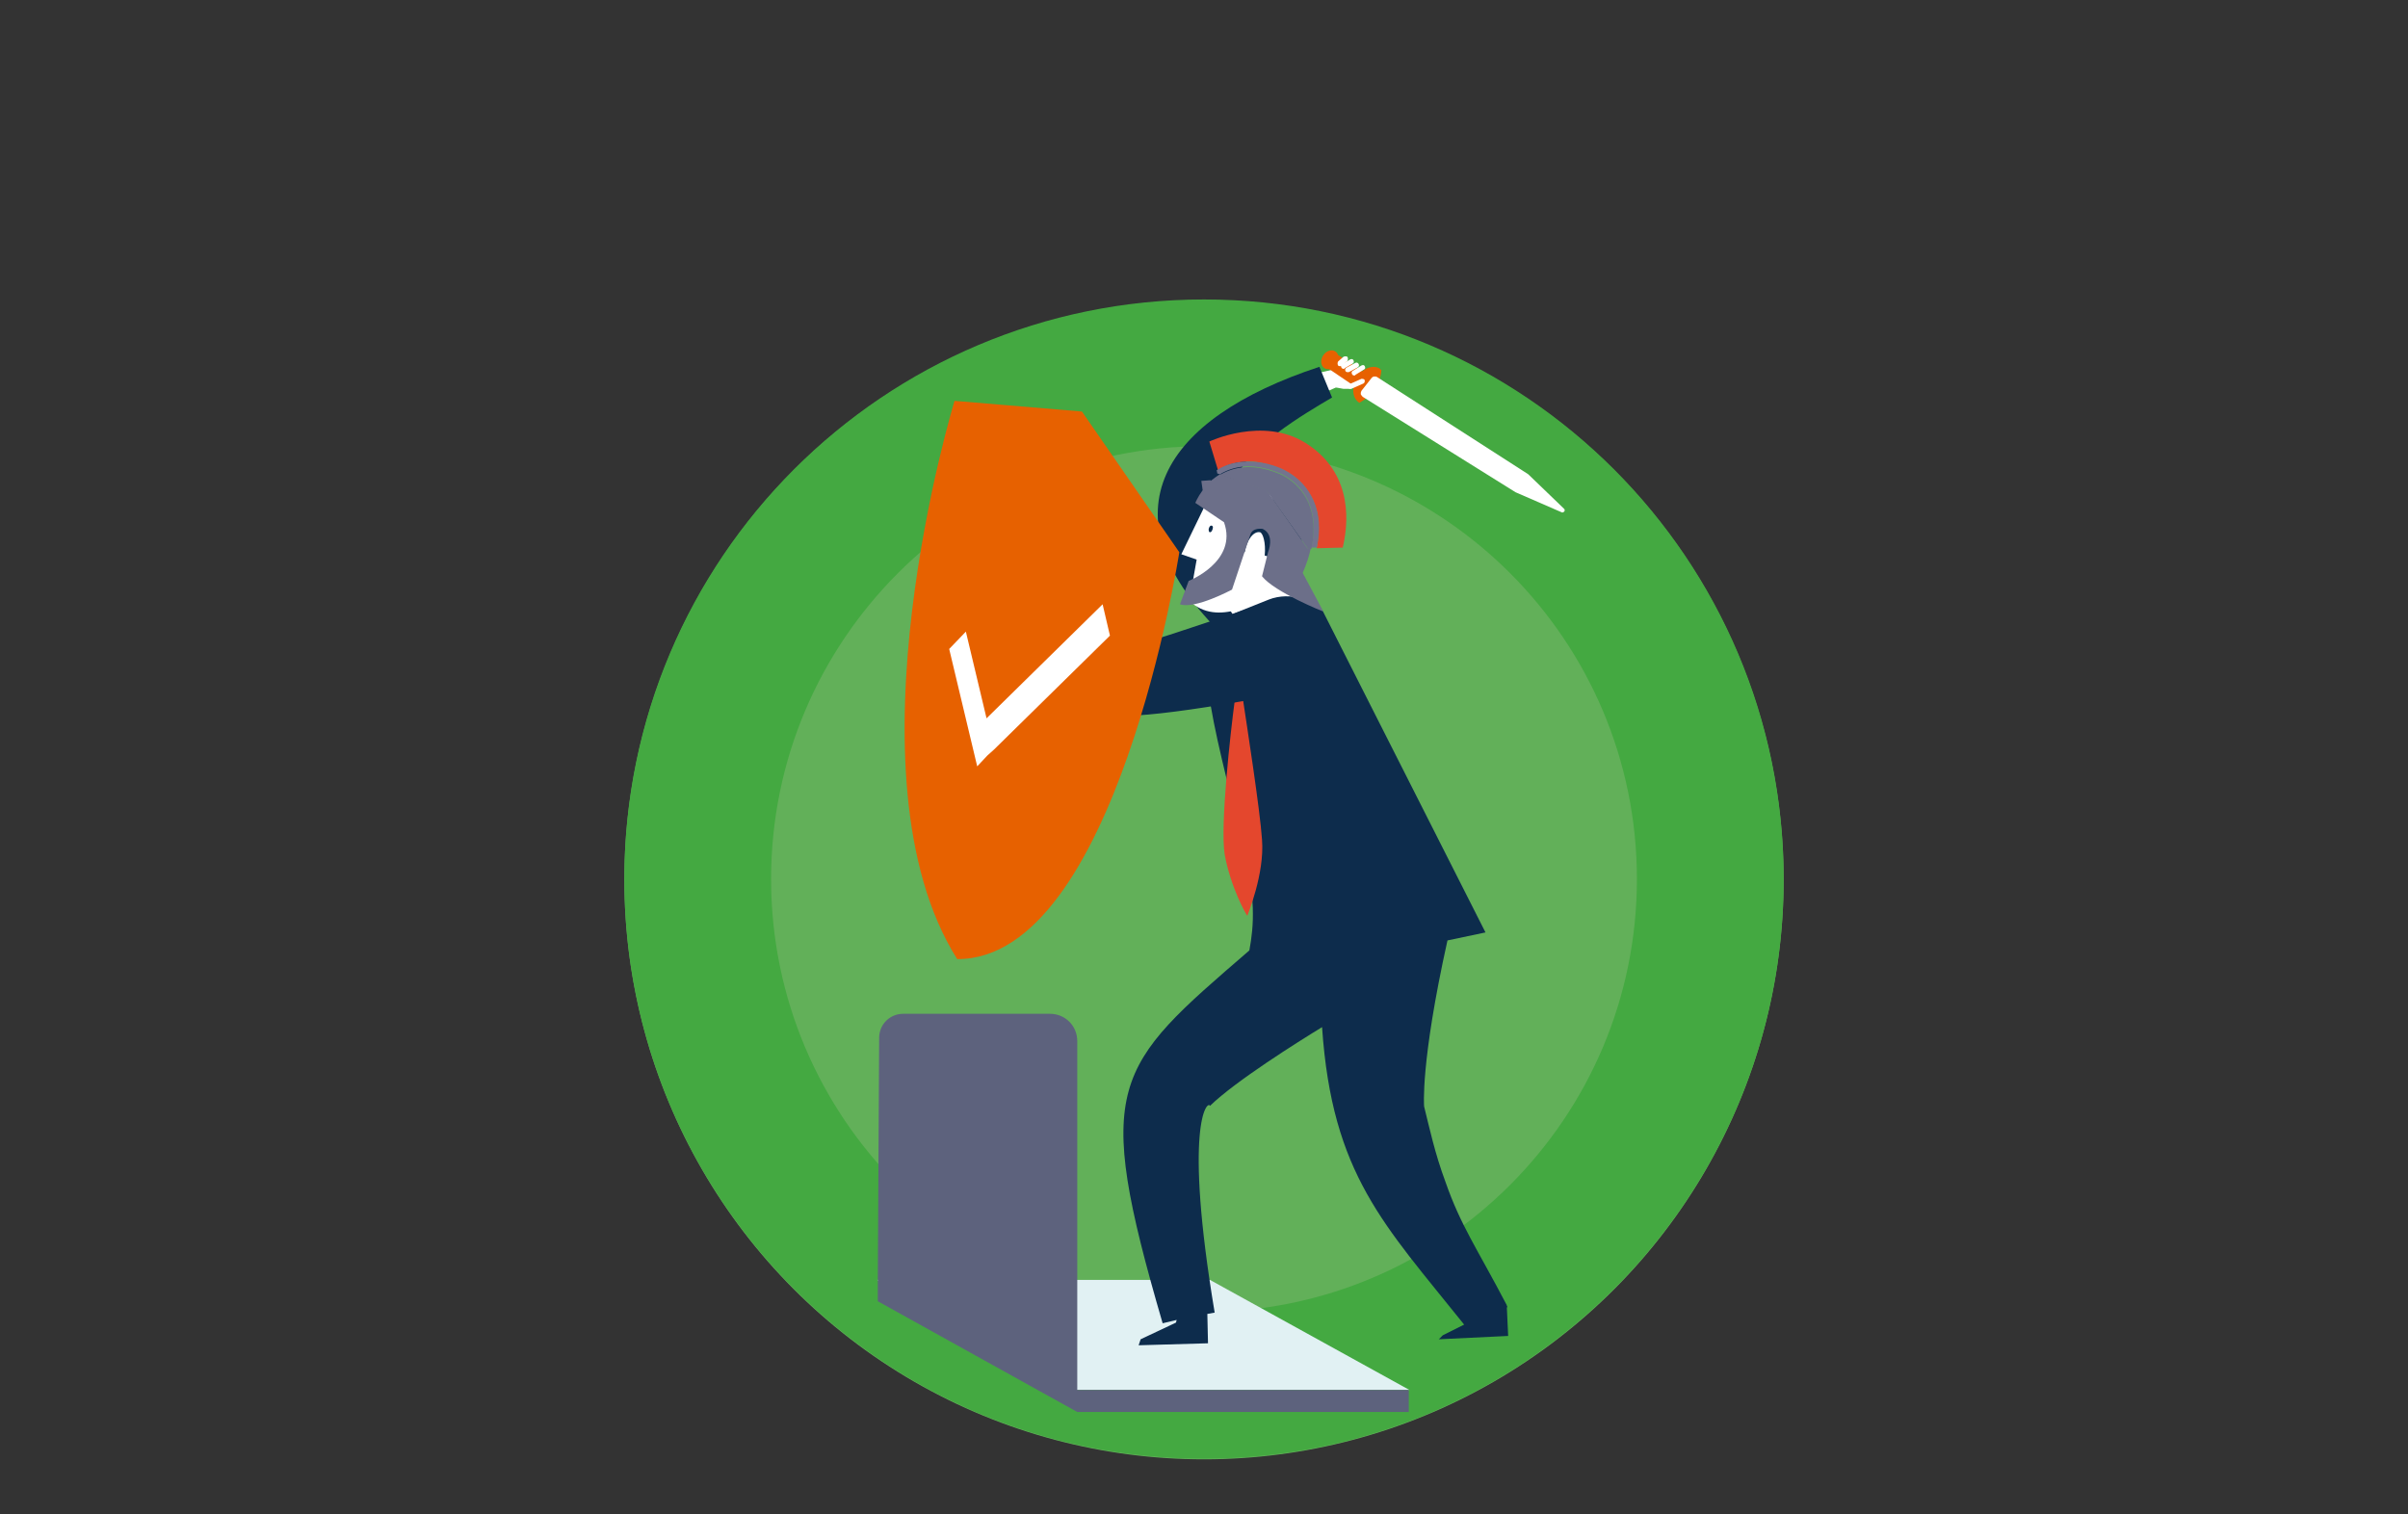 <?xml version="1.0" encoding="utf-8"?>
<!-- Generator: Adobe Illustrator 20.0.0, SVG Export Plug-In . SVG Version: 6.00 Build 0)  -->
<svg version="1.1" xmlns="http://www.w3.org/2000/svg" xmlns:xlink="http://www.w3.org/1999/xlink" x="0px" y="0px"
	 viewBox="0 0 361 227" style="enable-background:new 0 0 361 227;" xml:space="preserve">
<rect x="0" y="0" width="361" height="227" fill="#333333" stroke="none"/>
<style type="text/css">
	.st0{fill:#F8BE00;}
	.st1{fill:#009FC2;}
	.st2{fill:#0098BC;}
	.st3{fill:#F3A635;}
	.st4{fill:#62B059;}
	.st5{fill:#44A941;}
	.st6{fill:#E86A2E;}
	.st7{fill:#E44529;}
	.st8{fill:#2C536E;}
	.st9{fill:#EFF7F8;}
	.st10{fill:#9CCFD5;}
	.st11{fill:#0D2C4C;}
	.st12{fill:#FFFFFF;}
	.st13{fill:#FBD265;}
	.st14{fill:#293857;}
	.st15{fill:#0094B2;}
	.st16{fill:#E4472D;}
	.st17{fill:#F2A573;}
	.st18{fill:#C4D100;}
	.st19{opacity:0.58;fill:url(#SVGID_1_);}
	.st20{fill:#F2A878;}
	.st21{fill:#E76100;}
	.st22{fill:#50B2BA;}
	.st23{fill:#E1F1F3;}
	.st24{fill:#5D627D;}
	.st25{fill:#73748E;}
	.st26{fill:#6C6F89;}
	.st27{fill:#DCEFF3;}
	.st28{fill:#B8DEE8;}
	.st29{fill:#50B2B9;}
	.st30{fill:#4EB8C5;}
	.st31{fill:#B2DCE3;}
	.st32{fill:#1BA0C1;}
	.st33{fill:#3F4749;}
	.st34{fill:url(#SVGID_2_);}
	.st35{fill:url(#SVGID_3_);}
	.st36{fill:url(#SVGID_4_);}
	.st37{fill:url(#SVGID_5_);}
	.st38{fill:url(#SVGID_6_);}
	.st39{fill:url(#SVGID_7_);}
	.st40{fill:url(#SVGID_8_);}
	.st41{fill:#E0F0F1;}
	.st42{fill:#D5D6E0;}
	.st43{fill:#CDD62C;}
	.st44{fill:url(#SVGID_9_);}
	.st45{fill:#6FB34C;}
	.st46{fill:#85BB60;}
	.st47{fill:#F9C554;}
	.st48{fill:#F6B53E;}
	.st49{fill:#EB7B25;}
	.st50{fill:#E55409;}
	.st51{fill:#00ACD0;}
	.st52{fill:#00A4CB;}
	.st53{fill:#82C4CB;}
	.st54{fill:none;stroke:#E76100;stroke-width:0.459;stroke-miterlimit:10;}
	.st55{fill:#00233A;}
	.st56{fill:none;}
	.st57{fill:#3F4866;}
	.st58{fill:none;stroke:#0D2C4C;stroke-width:2.357;stroke-miterlimit:10;}
	.st59{fill:none;stroke:#0D2C4C;stroke-width:1.179;stroke-miterlimit:10;}
	.st60{fill:#F1F9FA;}
	.st61{fill:#7F7F97;}
	.st62{fill-rule:evenodd;clip-rule:evenodd;fill:#F1F9FA;}
	.st63{fill:url(#SVGID_10_);}
	.st64{fill:url(#SVGID_11_);}
	.st65{fill:#E00109;}
	.st66{fill:#062B4A;}
	.st67{fill:#333F5E;}
</style>
<g id="Background">
</g>
<g id="shapes">
	<g>
		<circle class="st4" cx="180.5" cy="131.9" r="86.9"/>
		<path class="st5" d="M180.5,66.9c35.8,0,64.9,29.1,64.9,64.9s-29.1,64.9-64.9,64.9s-64.9-29.1-64.9-64.9S144.7,66.9,180.5,66.9
			 M180.5,44.9c-48,0-86.9,38.9-86.9,86.9s38.9,86.9,86.9,86.9s86.9-38.9,86.9-86.9S228.5,44.9,180.5,44.9L180.5,44.9z"/>
	</g>
</g>
<g id="Figures">
	<g>
		<polygon class="st23" points="131.5,191.9 181.4,191.9 211.3,208.4 161.4,208.4 		"/>
		<path class="st24" d="M161.5,208.4L161.5,208.4L161.5,208.4l0-52.3c0-2.3-1.8-4.1-4.1-4.1h-22c-2,0-3.6,1.6-3.6,3.6l-0.2,36.3v3.2
			l29.9,16.6v0h49.7v-3.3H161.5z"/>
		<polygon class="st12" points="199.5,55.7 200.3,58.1 201.4,58.3 202.5,58.3 203.2,56.6 201.5,53.8 		"/>
		<polygon class="st12" points="197.7,55.9 198,59.1 201.4,57.6 199.9,55.4 		"/>
		<path class="st11" d="M182.7,94.6C165.3,77,174.1,62.8,197.8,55l1.9,4.6c-4.1,2.4-13.1,7.7-14.5,12.5c-2.1,6.2,7.6,12.4,6.7,11.7
			L182.7,94.6z"/>
		<g>
			<path class="st12" d="M177.1,83.1l5-10.3l8.4,1.3c2,0.3,3.4,2,3.4,4l0.1,9.3l0,0.9c-5.9,1.9-11.3,5.8-15.7,1.8l1.1-6.2
				L177.1,83.1z"/>
			<path class="st11" d="M181.8,79.3c-0.1,0.3-0.2,0.5-0.4,0.5c-0.2,0-0.2-0.3-0.2-0.5c0.1-0.3,0.2-0.5,0.4-0.5
				C181.8,78.8,181.9,79,181.8,79.3z"/>
			<path class="st11" d="M185.8,82.5l0.8,0.3c0.3-1.8,1.3-3.2,2.3-3c0.4,0.1,0.9,1.5,0.7,3.5c0,0,2.6,0.7,2.6,0.7l3,0.8l-0.1-5.8
				c0-2-1.5-3.7-3.4-4l-8.4-1.3l-0.8,1.7l2.8,1.6L185.8,82.5z"/>
			<polyline class="st12" points="194,87.1 196.1,91.5 188.2,97.4 183.9,90.7 193.8,87.2 			"/>
		</g>
		<g>
			<polygon class="st11" points="181.1,165.5 181.1,165.5 181.1,165.5 181.1,165.5 			"/>
			<path class="st11" d="M215.7,200.8l10.4-0.5l-0.2-4.3l0.1,0c0,0,0-0.1-0.1-0.2l0-0.1l0,0c-4.5-8.6-6.9-11.9-9.2-18.5
				c-1.6-4.3-2.4-8.1-3.2-11.3c0,0-0.6-6.4,3.5-24.9l5.7-1.2l-24.4-48.2c-0.9-1.5-4.8-3-8.1-1.7l-6,2.4c-6.4,2.6-2.4,15.8,2.1,34.3
				c2,8,1.7,12.1,1,15.9c-20.4,17.6-23.5,19.9-13,55.9l2.1-0.5l-0.1,0.4l-5.3,2.5l-0.3,0.9l10.4-0.3l-0.1-4.4l1.1-0.2
				c-4.7-28.1-1.1-31.9-0.7-31c0,0,0,0,0,0c3.8-3.7,13.2-9.6,16.8-11.8c1.5,22.1,9.3,29.6,21.3,44.6l-3.2,1.6L215.7,200.8z"/>
		</g>
		<g>
			<polygon class="st12" points="149.2,91.2 151.6,90.2 151.7,89 151.7,87.9 149.9,87.3 147,89.2 			"/>
			<polygon class="st12" points="149.5,93.1 152.8,92.6 151,89.1 148.8,90.9 			"/>
			<path class="st12" d="M151.2,88.6c-0.1,0.2-0.1,0.4,0.1,0.5l0,0c0.2,0.1,0.4,0.1,0.5-0.1l1.2-1.7c0.1-0.2,0.1-0.4-0.1-0.5l0,0
				c-0.2-0.1-0.4-0.1-0.5,0.1L151.2,88.6z"/>
			<path class="st12" d="M149.7,88.2c-0.2,0-0.3-0.1-0.4-0.2l-1.3-2.8c-0.1-0.2,0-0.5,0.2-0.6c0.2-0.1,0.5,0,0.6,0.2l1.3,2.8
				c0.1,0.2,0,0.5-0.2,0.6C149.8,88.2,149.8,88.2,149.7,88.2z"/>
			<path class="st12" d="M149,88.7c-0.1,0-0.3-0.1-0.4-0.2l-1.8-2.9c-0.1-0.2-0.1-0.5,0.1-0.6c0.2-0.1,0.5-0.1,0.6,0.1l1.8,2.9
				c0.1,0.2,0.1,0.5-0.1,0.6C149.2,88.6,149.1,88.7,149,88.7z"/>
			<path class="st12" d="M148.3,89.2c-0.1,0-0.2-0.1-0.3-0.2l-2.1-2.7c-0.1-0.2-0.1-0.4,0.1-0.6c0.2-0.1,0.4-0.1,0.6,0.1l2.1,2.7
				c0.1,0.2,0.1,0.4-0.1,0.6C148.5,89.1,148.4,89.2,148.3,89.2z"/>
			<path class="st12" d="M148.1,90.1c-0.1,0-0.2,0-0.3-0.1l-2.7-2.5c-0.2-0.2-0.2-0.4,0-0.6c0.2-0.2,0.4-0.2,0.6,0l2.7,2.5
				c0.2,0.2,0.2,0.4,0,0.6C148.3,90,148.2,90.1,148.1,90.1z"/>
		</g>
		<g>
			<polygon class="st16" points="187.3,134.3 187.3,134.3 187.3,134.3 			"/>
			<path class="st16" d="M185.1,105.1c-0.7-0.2-1.3-1.2-1.3-2.5c0-1.6,0.7-3.1,1.6-3.3c0.9-0.2,1.7,0.9,1.8,2.5
				c0,1.1-0.3,2.2-0.9,2.8c0.6,4,2.6,16.8,2.9,21.3c0.4,5.2-2.2,11.3-2.2,11.4c-0.1,0-2.5-4.2-3.4-9.2
				C182.9,123.7,184.5,109.6,185.1,105.1z"/>
		</g>
		<path class="st11" d="M195,103.6c-34.9,6.3-39.1,6.1-46.4-11.1l3.9-2.2c8.1,10.8,6.5,10.3,36.9,0.2c1.3-0.4,2-0.7,2-0.7L195,103.6
			z"/>
		<g>
			<path class="st21" d="M143.5,143.8c-17.5-27.7-0.4-83.7-0.4-83.7l19.1,1.6l0,0l14.6,21.1C176.8,82.8,167.3,143.9,143.5,143.8
				L143.5,143.8z"/>
			<polygon class="st12" points="149,112.4 166.4,95.3 165.3,90.6 147.9,107.7 144.8,94.7 142.3,97.3 146.5,114.9 146.5,114.9 
				146.5,114.9 148,113.3 149,112.4 			"/>
		</g>
		<rect x="201" y="53.1" transform="matrix(0.561 -0.828 0.828 0.561 42.505 191.952)" class="st21" width="2.5" height="5.7"/>
		<path class="st12" d="M201.4,55.3c-0.1,0-0.3-0.1-0.3-0.2c-0.1-0.2-0.1-0.4,0.1-0.5l1.2-0.7c0.2-0.1,0.4-0.1,0.5,0.1
			c0.1,0.2,0.1,0.4-0.1,0.5l-1.2,0.7C201.6,55.3,201.5,55.3,201.4,55.3z"/>
		<path class="st12" d="M202,55.8c-0.1,0-0.3-0.1-0.3-0.2c-0.1-0.2,0-0.4,0.2-0.5l1.3-0.7c0.2-0.1,0.4,0,0.5,0.2
			c0.1,0.2,0,0.4-0.2,0.5l-1.3,0.7C202.1,55.8,202,55.8,202,55.8z"/>
		<path class="st12" d="M203,56.3c-0.1,0-0.3-0.1-0.3-0.2c-0.1-0.2-0.1-0.4,0.1-0.5l1.3-0.8c0.2-0.1,0.4-0.1,0.5,0.1
			c0.1,0.2,0.1,0.4-0.1,0.5l-1.3,0.8C203.2,56.3,203.1,56.3,203,56.3z"/>
		<ellipse transform="matrix(0.556 -0.831 0.831 0.556 43.713 189.676)" class="st21" cx="199.4" cy="53.9" rx="1.5" ry="1.2"/>
		<path class="st21" d="M203.8,60.4c1.9-1.1,3.1-2.7,3.3-4.9c-0.1-0.1-0.2-0.1-0.2-0.2c-1-0.7-2.6-0.1-3.5,1.3
			C202.6,58.1,202.7,59.7,203.8,60.4C203.8,60.4,203.8,60.4,203.8,60.4z"/>
		<path class="st12" d="M205.6,56.7c0.2-0.3,0.6-0.3,0.8-0.2l22.7,14.6l5.4,5.2c0.1,0.1,0.1,0.3,0,0.4c-0.1,0.1-0.3,0.2-0.4,0.1
			l-6.9-3l-22.9-14.3c-0.1-0.1-0.2-0.2-0.3-0.4c0-0.2,0-0.3,0.1-0.5L205.6,56.7z"/>
		<path class="st12" d="M200.9,54.9c-0.1,0-0.2,0-0.3-0.1c-0.1-0.2-0.1-0.4,0-0.6l0.8-0.7c0.2-0.1,0.4-0.1,0.6,0
			c0.1,0.2,0.1,0.4,0,0.6l-0.8,0.7C201.1,54.9,201,54.9,200.9,54.9z"/>
		<path class="st12" d="M202.3,57.6c-0.2,0.1-0.2,0.3-0.2,0.5l0,0c0.1,0.2,0.3,0.2,0.5,0.2l1.8-0.8c0.2-0.1,0.2-0.3,0.2-0.5l0,0
			c-0.1-0.2-0.3-0.2-0.5-0.2L202.3,57.6z"/>
		<g>
			<path class="st16" d="M192,70.3c0.1,0,3.3,1.2,4.9,4.8c0.9,2,1,4.4,0.5,7.1l3.9-0.1c1.2-5.1,0.8-11.7-5.6-15.7
				c-6.4-4-14.4-0.2-14.4-0.2l1.3,4.3c1.4-0.9,3-1.3,4.7-1.3C188.6,69.2,190.3,69.6,192,70.3z"/>
			<path class="st25" d="M182.9,71.1c2-1.2,4.8-1.8,8.8-0.2c0,0,6.8,2.4,4.9,11.2l0.8,0c0.6-2.7,0.4-5.1-0.5-7.1
				c-1.6-3.6-4.8-4.7-4.9-4.8c-1.7-0.7-3.3-1-4.9-1c-1.7,0-3.3,0.4-4.7,1.3l0.1,0.5L182.9,71.1z"/>
			<path class="st26" d="M189.9,73.5l-7-2.4c-0.5,0.3-1,0.7-1.4,1l0-0.1l-1.4,0.1l0.2,1.4c-0.8,1.1-1.1,1.9-1.1,1.9l4.3,2.9
				c2.1,5.9-5.3,8.8-5.3,8.8l-1.3,3.5c2.2,0.8,7.8-2.2,7.8-2.2l2.7-8.1c0.3-1.3,1.9-1,1.9-1c1.9,0.9,0.8,3.5,0.8,3.5l-0.9,3.6
				c1.9,2.4,9.2,5.3,9.2,5.3l-3.1-5.8c0.6-1.4,1-2.6,1.2-3.7l-0.5,0L189.9,73.5z"/>
			<path class="st26" d="M191.7,71c-3.9-1.6-6.8-1-8.8,0.2l7,2.4l6.2,8.7l0.5,0C198.5,73.4,191.7,71,191.7,71z"/>
		</g>
	</g>
</g>
<g id="Texture">
</g>
<g id="Text">
</g>
</svg>
